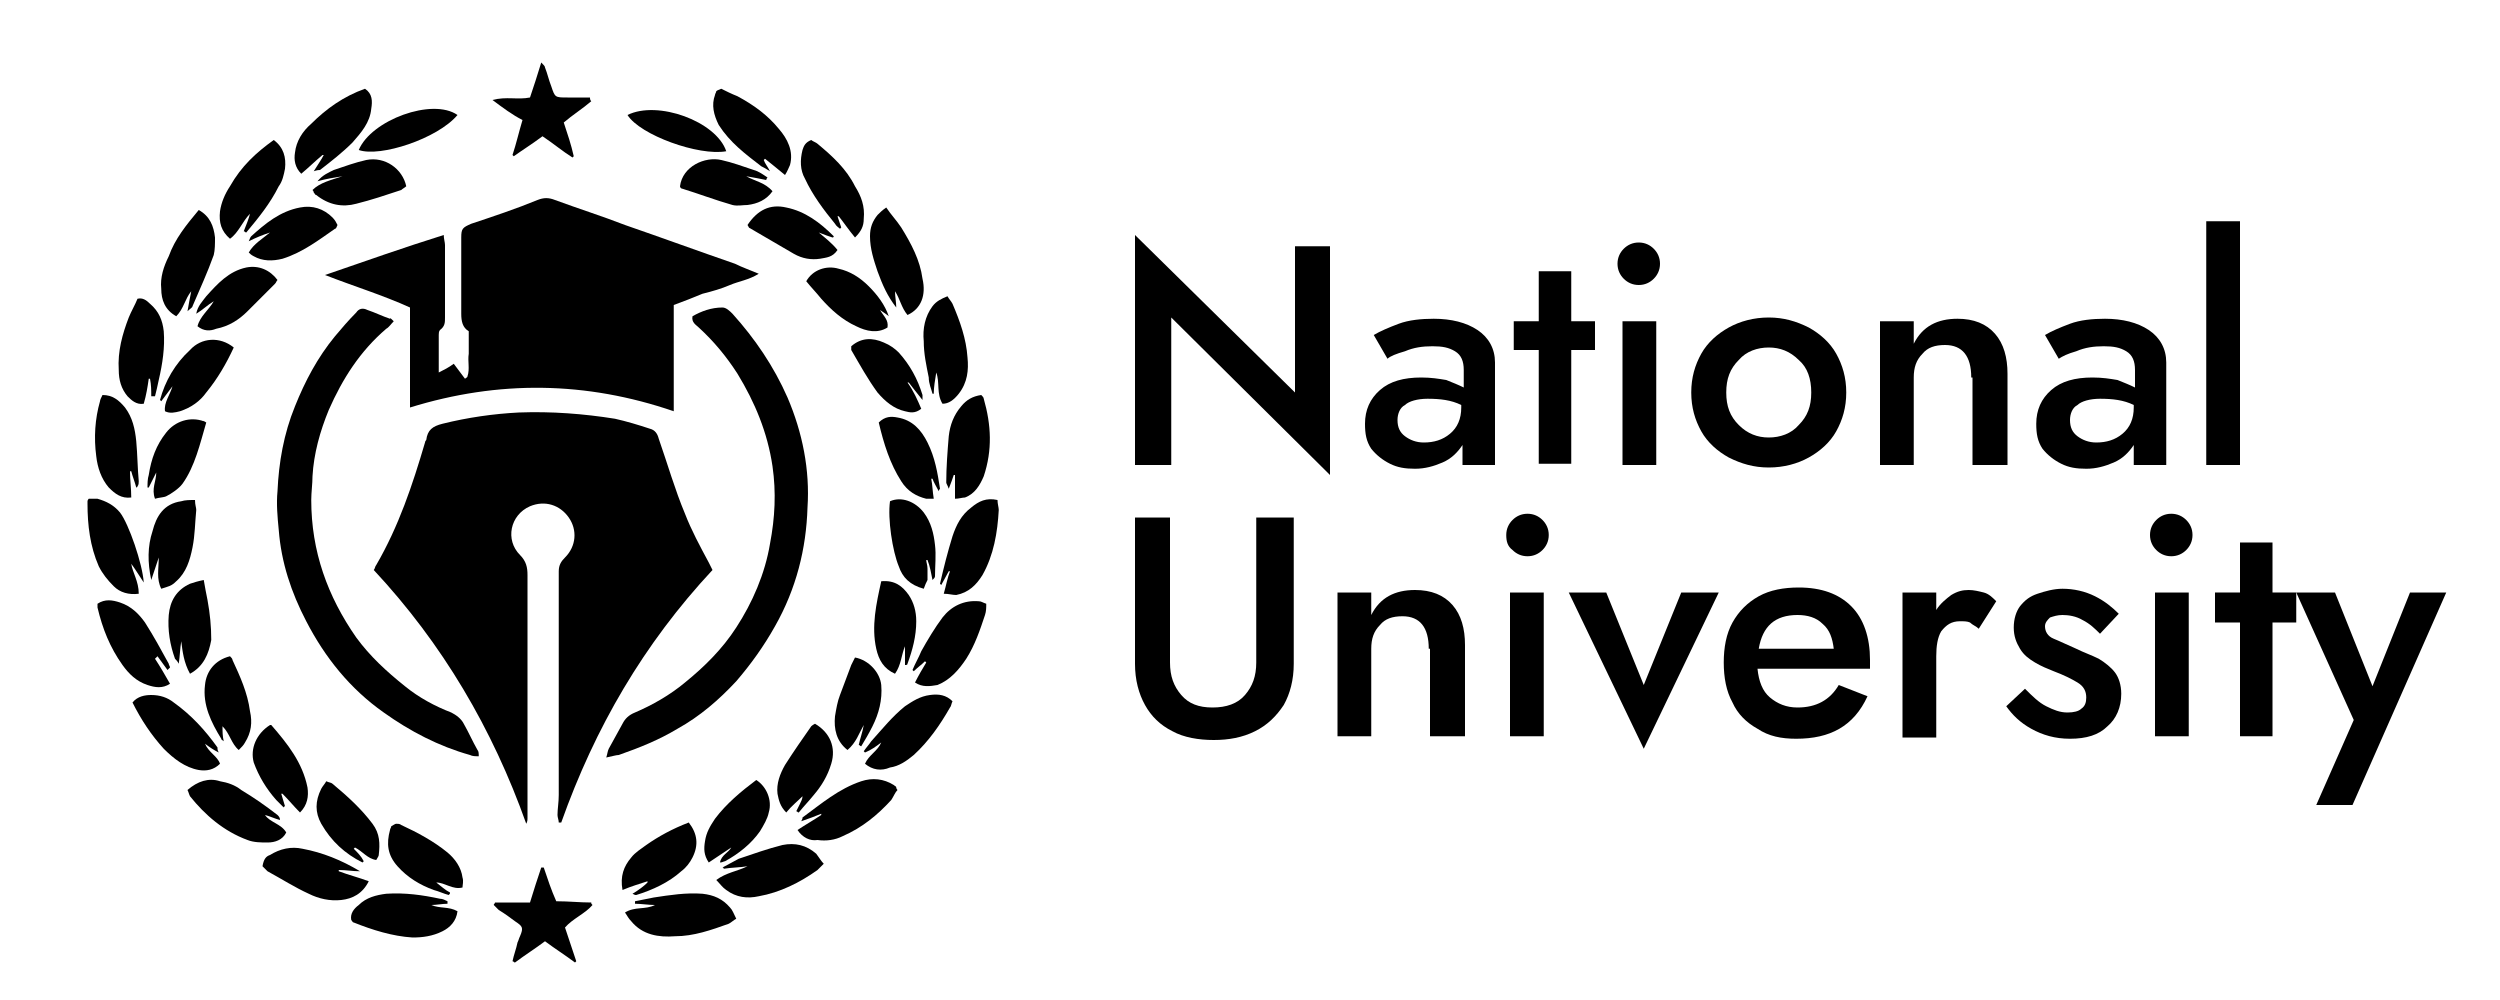 <?xml version="1.0" encoding="utf-8"?>
<!-- Generator: Adobe Illustrator 25.0.0, SVG Export Plug-In . SVG Version: 6.00 Build 0)  -->
<svg version="1.1" id="Layer_1" xmlns="http://www.w3.org/2000/svg" xmlns:xlink="http://www.w3.org/1999/xlink" x="0px" y="0px"
	 viewBox="0 0 200 80" style="enable-background:new 0 0 200 80;" xml:space="preserve">
<g>
	<path d="M29.9,45.6c0.1-0.1,0.1-0.3,0.2-0.4c1.8-3.1,2.9-6.4,3.9-9.8c0-0.1,0.1-0.2,0.1-0.2c0.1-0.8,0.5-1.1,1.3-1.3
		c2-0.5,4.1-0.8,6.1-0.9c2.6-0.1,5.2,0.1,7.7,0.5c0.9,0.2,1.9,0.5,2.8,0.8c0.4,0.1,0.6,0.4,0.7,0.8c0.7,2,1.3,4.1,2.1,6
		c0.5,1.3,1.2,2.6,1.9,3.9c0.1,0.2,0.2,0.4,0.3,0.6c-5.5,5.9-9.4,12.6-12.1,20.2c-0.1,0-0.1,0-0.2,0c0-0.2-0.1-0.4-0.1-0.6
		c0-0.5,0.1-1,0.1-1.6c0-5.2,0-10.3,0-15.5c0-0.8,0-1.6,0-2.4c0-0.5,0.2-0.8,0.5-1.1c0.9-0.9,1-2.2,0.3-3.2c-0.7-1-1.9-1.4-3.1-0.9
		c-1.6,0.7-2,2.7-0.8,3.9c0.5,0.5,0.6,1,0.6,1.6c0,6.5,0,12.9,0,19.4c0,0.2,0,0.3-0.1,0.5C39.4,58.3,35.4,51.5,29.9,45.6z"/>
	<path d="M60.7,21.9c-0.8,0.5-1.6,0.6-2.3,0.9c-0.7,0.3-1.4,0.5-2.2,0.7c-0.7,0.3-1.5,0.6-2.3,0.9c0,2.8,0,5.6,0,8.5
		c-7-2.4-14-2.5-21.1-0.3c0-2.7,0-5.3,0-8c-2.2-1-4.5-1.7-6.8-2.6c3.2-1.1,6.3-2.2,9.5-3.2c0,0.3,0.1,0.6,0.1,0.8c0,1.9,0,3.9,0,5.8
		c0,0.4,0,0.7-0.4,1c-0.1,0.1-0.1,0.3-0.1,0.4c0,0.9,0,1.9,0,3c0.4-0.2,0.8-0.4,1.2-0.7c0.3,0.4,0.6,0.8,0.9,1.2
		c0.1-0.1,0.2-0.1,0.2-0.2c0.2-0.6,0-1.2,0.1-1.8c0-0.6,0-1.2,0-1.8c-0.5-0.3-0.6-0.8-0.6-1.4c0-2,0-4,0-6.1c0-0.7,0.1-0.8,0.8-1.1
		c1.8-0.6,3.6-1.2,5.3-1.9c0.5-0.2,0.9-0.2,1.4,0c1.9,0.7,3.8,1.3,5.6,2c2.9,1,5.9,2.1,8.8,3.1C59.4,21.4,60,21.6,60.7,21.9z"/>
	<path d="M48.5,60.6c0.1-0.3,0.1-0.5,0.2-0.7c0.4-0.7,0.7-1.3,1.1-2c0.2-0.4,0.5-0.7,1-0.9c1.4-0.6,2.8-1.4,4-2.4
		c1.6-1.3,3-2.7,4.1-4.4c1.3-2,2.3-4.3,2.7-6.7c0.4-2.1,0.5-4.1,0.2-6.2c-0.4-2.7-1.4-5.1-2.8-7.4c-0.9-1.4-1.9-2.6-3.1-3.7
		c-0.2-0.2-0.6-0.4-0.5-0.9c0.7-0.4,1.5-0.7,2.4-0.7c0.3,0,0.6,0.3,0.8,0.5c1.8,2,3.3,4.2,4.4,6.7c1.2,2.8,1.8,5.8,1.6,8.8
		c-0.1,3.3-0.9,6.5-2.6,9.5c-0.9,1.6-1.9,3-3.1,4.4c-1.4,1.5-2.9,2.8-4.7,3.8c-1.5,0.9-3,1.5-4.7,2.1C49.3,60.4,49,60.5,48.5,60.6z"
		/>
	<path d="M31.5,25.7c-0.2,0.2-0.4,0.5-0.6,0.6c-2.1,1.8-3.5,4-4.6,6.5c-0.7,1.7-1.2,3.5-1.3,5.3c0,0.6-0.1,1.3-0.1,1.9
		c0,4.1,1.3,7.7,3.6,11c1.1,1.5,2.4,2.7,3.9,3.9c1.1,0.9,2.4,1.6,3.7,2.1c0.4,0.2,0.8,0.5,1,0.9c0.4,0.7,0.7,1.4,1.1,2.1
		c0.1,0.1,0.1,0.3,0.1,0.5c-0.3,0-0.5,0-0.7-0.1c-2.5-0.7-4.8-1.9-6.9-3.4c-2.7-1.9-4.7-4.4-6.2-7.3c-1.2-2.3-2-4.7-2.2-7.3
		c-0.1-1-0.2-2.1-0.1-3.1c0.1-2.3,0.5-4.6,1.4-6.8c0.8-2,1.8-3.9,3.2-5.6c0.5-0.6,1.1-1.3,1.7-1.9c0.2-0.3,0.5-0.4,0.9-0.2
		c0.6,0.2,1.2,0.5,1.8,0.7C31.2,25.4,31.3,25.5,31.5,25.7z"/>
	<path d="M39.6,72.2c0.9,0,1.8,0,2.8,0c0.3-1,0.6-1.9,0.9-2.8c0.1,0,0.1,0,0.2,0c0.3,0.9,0.6,1.8,1,2.7c1,0,1.9,0.1,2.8,0.1
		c0,0.1,0,0.1,0.1,0.2c-0.6,0.7-1.6,1.1-2.2,1.8c0.3,0.9,0.6,1.8,0.9,2.7c0,0-0.1,0.1-0.1,0.1c-0.8-0.6-1.6-1.1-2.4-1.7
		c-0.8,0.6-1.6,1.1-2.4,1.7c-0.1,0-0.1-0.1-0.2-0.1c0.1-0.5,0.3-1,0.4-1.5c0.1-0.2,0.1-0.3,0.2-0.5c0.3-0.7,0.2-0.8-0.4-1.2
		c-0.4-0.3-0.8-0.6-1.3-0.9c-0.1-0.1-0.2-0.2-0.4-0.4C39.5,72.3,39.6,72.3,39.6,72.2z"/>
	<path d="M75.5,47.5c0.2-0.7,0.3-1.3,0.5-1.8c0,0-0.1,0-0.1,0c-0.2,0.4-0.4,0.7-0.6,1.1c-0.1-0.1-0.1-0.1-0.1-0.1
		c0.3-1.3,0.6-2.5,1-3.8c0.3-0.9,0.7-1.7,1.5-2.3c0.6-0.5,1.2-0.8,2.1-0.6c0,0.3,0.1,0.6,0.1,0.8c-0.1,1.8-0.4,3.6-1.3,5.2
		c-0.5,0.8-1.1,1.4-2.1,1.6C76.2,47.6,75.9,47.5,75.5,47.5z"/>
	<path d="M76.4,39.9c0-0.7,0-1.3,0-1.9c0,0-0.1,0-0.1,0c-0.1,0.3-0.2,0.6-0.4,1.1c-0.1-0.3-0.2-0.4-0.2-0.5c0-1.2,0.1-2.5,0.2-3.7
		c0.1-0.9,0.4-1.7,1-2.4c0.4-0.5,0.9-0.8,1.6-0.9c0.1,0.1,0.2,0.2,0.2,0.3c0.6,2.1,0.7,4.1,0,6.2c-0.3,0.7-0.7,1.4-1.5,1.7
		C77,39.8,76.7,39.9,76.4,39.9z"/>
	<path d="M69.2,61.1c0.3-0.7,1-1,1.3-1.7c-0.4,0.3-0.8,0.6-1.3,0.8c0,0-0.1-0.1-0.1-0.1c0.2-0.3,0.4-0.5,0.6-0.8
		c0.9-1,1.7-2,2.7-2.8c0.6-0.4,1.2-0.8,2-0.9c0.7-0.1,1.3,0,1.8,0.5c-0.1,0.2-0.1,0.4-0.2,0.5c-0.8,1.4-1.7,2.7-2.9,3.8
		c-0.6,0.5-1.2,0.9-1.9,1C70.5,61.7,69.8,61.6,69.2,61.1z"/>
	<path d="M63.8,66.4c0.6-0.4,1.3-0.8,1.9-1.2c0,0,0-0.1,0-0.1c-0.5,0.2-1,0.4-1.6,0.6c0.1-0.2,0.1-0.2,0.1-0.3
		c1.5-1.1,2.9-2.3,4.7-2.9c0.9-0.3,1.8-0.2,2.6,0.3c0.1,0.1,0.2,0.1,0.2,0.2c0,0,0,0.1,0.1,0.2c-0.2,0.2-0.3,0.5-0.5,0.8
		c-1.1,1.2-2.3,2.2-3.9,2.9c-0.6,0.3-1.3,0.4-2,0.3C64.8,67.3,64.2,67,63.8,66.4z"/>
	<path d="M65.9,69.1c-0.2,0.2-0.4,0.4-0.5,0.5c-1.4,1-3,1.8-4.7,2.1c-0.9,0.2-1.8,0.1-2.6-0.5c-0.3-0.2-0.5-0.5-0.8-0.8
		c0.8-0.6,1.7-0.7,2.5-1.1c-0.6,0.1-1.3,0.1-1.9,0.2c0,0,0-0.1-0.1-0.1c0.4-0.2,0.9-0.5,1.3-0.7c1.2-0.4,2.3-0.8,3.5-1.1
		c1-0.2,1.9,0,2.7,0.7C65.6,68.7,65.7,68.9,65.9,69.1z"/>
	<path d="M50,73c0.8-0.5,1.6-0.2,2.4-0.6c-0.5,0-1.1-0.1-1.6-0.1c0-0.1,0-0.1,0-0.2c0.5-0.1,1-0.2,1.5-0.3c1.3-0.2,2.6-0.4,3.9-0.3
		c0.9,0.1,1.6,0.4,2.2,1.1c0.2,0.2,0.3,0.5,0.5,0.9c-0.2,0.1-0.4,0.3-0.6,0.4c-1.4,0.5-2.8,1-4.3,1c-1.3,0.1-2.6-0.1-3.5-1.2
		C50.3,73.5,50.2,73.3,50,73z"/>
	<path d="M72.6,25.2c-0.5-0.6-0.6-1.3-1-1.9c0,0.4,0.1,0.9,0.1,1.3c-0.7-0.9-1.1-1.8-1.5-2.9c-0.3-0.9-0.6-1.8-0.6-2.8
		c0-0.7,0.2-1.2,0.6-1.7c0.2-0.2,0.4-0.4,0.7-0.6c0.4,0.6,0.8,1,1.2,1.6c0.8,1.3,1.5,2.6,1.7,4.1C74.1,23.6,73.7,24.7,72.6,25.2z"/>
	<path d="M12.1,31.7c0-0.5,0-0.9-0.1-1.4c0,0-0.1,0-0.1,0c-0.1,0.7-0.2,1.3-0.4,2c-0.6,0.1-1-0.3-1.3-0.6c-0.5-0.6-0.7-1.3-0.7-2.1
		c-0.1-1.5,0.3-2.9,0.8-4.2c0.2-0.5,0.5-1,0.7-1.5c0.4-0.1,0.7,0.1,1,0.4c0.7,0.6,1,1.3,1.1,2.2c0.1,1.3-0.1,2.6-0.4,3.9
		c-0.1,0.5-0.2,0.9-0.3,1.3C12.2,31.7,12.1,31.7,12.1,31.7z"/>
	<path d="M73.2,54.6c0.3-0.6,0.6-1.1,0.9-1.6c0,0-0.1-0.1-0.1-0.1c-0.3,0.3-0.6,0.5-0.9,0.8c0,0-0.1-0.1-0.1-0.1
		c0.2-0.5,0.5-1,0.7-1.5c0.5-0.9,1.1-1.9,1.7-2.7c0.7-0.9,1.7-1.4,2.9-1.3c0.2,0,0.3,0.1,0.6,0.2c0,0.3,0,0.6-0.1,0.9
		c-0.4,1.2-0.8,2.4-1.5,3.5c-0.6,0.9-1.3,1.7-2.3,2.1C74.4,54.9,73.8,55,73.2,54.6z"/>
	<path d="M14.1,25.3c-0.9-0.5-1.2-1.3-1.2-2.2c-0.1-0.9,0.2-1.8,0.6-2.6c0.5-1.4,1.4-2.5,2.4-3.7c0.9,0.5,1.2,1.3,1.3,2.2
		c0,0.5,0,1-0.1,1.4c-0.5,1.4-1.1,2.7-1.7,4.1c0,0.1-0.2,0.2-0.4,0.4c0.1-0.6,0.2-1.1,0.3-1.6C14.8,23.9,14.7,24.7,14.1,25.3z"/>
	<path d="M47.3,8.1c-0.7,0.6-1.5,1.1-2.2,1.7c0.3,0.9,0.6,1.8,0.8,2.7c0,0-0.1,0.1-0.1,0.1c-0.8-0.5-1.5-1.1-2.4-1.7
		c-0.8,0.6-1.6,1.1-2.3,1.6c0,0-0.1-0.1-0.1-0.1c0.3-0.9,0.5-1.8,0.8-2.8C41,9.2,40.2,8.6,39.4,8c1.1-0.3,2,0,3-0.2
		C42.7,6.9,43,6,43.3,5c0.2,0.2,0.3,0.3,0.3,0.4c0.2,0.5,0.3,1,0.5,1.5c0.3,0.9,0.3,0.9,1.3,0.9c0.6,0,1.2,0,1.8,0
		C47.2,7.9,47.2,8,47.3,8.1z"/>
	<path d="M10.9,39c-0.1-0.4-0.3-0.9-0.4-1.3c0,0-0.1,0-0.1,0c0,0.7,0.1,1.4,0.1,2.1c-0.8,0.1-1.3-0.3-1.8-0.8
		c-0.6-0.7-0.9-1.6-1-2.5c-0.2-1.5-0.1-3,0.3-4.4c0-0.1,0.1-0.3,0.2-0.5C9,31.6,9.5,32,10,32.6c0.6,0.8,0.8,1.7,0.9,2.7
		c0.1,1.1,0.1,2.1,0.2,3.2c0,0.1,0,0.3-0.1,0.4C11,39,10.9,39,10.9,39z"/>
	<path d="M21.9,11.2c0.8,0.6,1,1.4,0.9,2.3c-0.1,0.5-0.2,1-0.5,1.4c-0.7,1.4-1.6,2.5-2.6,3.7c-0.1,0-0.1-0.1-0.2-0.1
		c0.2-0.5,0.4-1,0.5-1.4c-0.6,0.6-0.9,1.5-1.6,2c-0.7-0.6-0.9-1.3-0.8-2.2c0.1-0.7,0.4-1.4,0.8-2C19.3,13.3,20.5,12.2,21.9,11.2z"/>
	<path d="M17.5,60.2c-0.4-0.2-0.7-0.4-1.1-0.7c0.3,0.7,1,1,1.2,1.6c-0.5,0.5-1.1,0.6-1.7,0.5c-1.1-0.2-2-0.9-2.8-1.7
		c-1-1.1-1.8-2.3-2.5-3.7c0.4-0.5,1-0.6,1.5-0.6c0.7,0,1.3,0.2,1.8,0.6c1.4,1,2.5,2.2,3.5,3.6C17.4,60,17.4,60,17.5,60.2z"/>
	<path d="M34.5,72.4c0.7,0.3,1.4,0.1,2.1,0.5c-0.1,0.8-0.6,1.3-1.2,1.6C34.6,74.9,33.8,75,33,75c-1.6-0.1-3.2-0.6-4.7-1.2
		c-0.1,0-0.1-0.1-0.2-0.2c-0.1-0.5,0.2-0.9,0.6-1.2c0.6-0.6,1.4-0.8,2.2-0.9c1.5-0.1,2.9,0.1,4.3,0.4c0.2,0,0.4,0.1,0.6,0.2
		c0,0.1,0,0.1,0,0.2C35.4,72.3,34.9,72.4,34.5,72.4z"/>
	<path d="M75.4,32.3c-0.5-0.8-0.2-1.7-0.5-2.5c-0.1,0.6-0.2,1.2-0.2,1.7c0,0-0.1,0-0.1,0c-0.1-0.4-0.3-0.8-0.3-1.3
		c-0.2-1-0.4-1.9-0.4-2.9c-0.1-1,0.1-2,0.7-2.8c0.3-0.4,0.7-0.6,1.2-0.8c0.1,0.2,0.3,0.4,0.4,0.6c0.6,1.4,1.1,2.8,1.2,4.3
		c0.1,1,0,2-0.7,2.9C76.3,32,75.9,32.3,75.4,32.3z"/>
	<path d="M57.7,7.1c0.4,0.2,0.8,0.4,1.3,0.6c1.3,0.7,2.4,1.5,3.3,2.6c0.7,0.8,1.2,1.8,0.9,2.9c-0.1,0.2-0.2,0.5-0.4,0.8
		c-0.6-0.5-1.1-0.9-1.6-1.3c0,0-0.1,0.1-0.1,0.1c0.1,0.3,0.3,0.5,0.5,0.9c-0.3-0.2-0.5-0.3-0.7-0.4c-1.3-1-2.5-1.9-3.4-3.3
		c-0.4-0.8-0.6-1.6-0.3-2.4c0-0.1,0.1-0.2,0.1-0.3C57.4,7.2,57.5,7.2,57.7,7.1z"/>
	<path d="M25.1,13.7c0.3-0.5,0.6-0.9,0.8-1.3c0,0-0.1,0-0.1,0c-0.6,0.5-1.1,1-1.7,1.5c-0.5-0.5-0.6-1.1-0.5-1.7
		c0.1-0.9,0.6-1.7,1.3-2.3c1.2-1.2,2.6-2.2,4.3-2.8c0.6,0.4,0.6,1,0.5,1.6c-0.1,1.1-0.8,1.9-1.5,2.7c-0.8,0.8-1.7,1.5-2.6,2.2
		C25.5,13.6,25.4,13.6,25.1,13.7z"/>
	<path d="M21,69.3c0.1-0.6,0.3-0.8,0.6-0.9c0.8-0.5,1.7-0.7,2.6-0.5c1.6,0.3,3.1,0.9,4.6,1.8c-0.6,0-1.1-0.1-1.7-0.1c0,0,0,0,0,0.1
		c0.8,0.3,1.6,0.5,2.4,0.8c-0.5,1-1.3,1.4-2.2,1.5c-0.9,0.1-1.8-0.1-2.6-0.5c-1.1-0.5-2.2-1.2-3.3-1.8C21.2,69.5,21.1,69.4,21,69.3z
		"/>
	<path d="M15,63.2c0.8-0.7,1.7-1,2.6-0.7c0.6,0.1,1.2,0.3,1.7,0.7c1,0.6,2,1.3,2.9,2c0.1,0.1,0.2,0.2,0.2,0.4
		c-0.4-0.1-0.8-0.3-1.2-0.4c0.4,0.6,1.3,0.7,1.7,1.4c-0.3,0.6-0.9,0.8-1.5,0.8c-0.5,0-1.1,0-1.6-0.2c-1.9-0.7-3.4-2-4.6-3.5
		C15.1,63.5,15.1,63.4,15,63.2z"/>
	<path d="M13.4,53.6c-0.3-0.4-0.5-0.7-0.8-1.1c-0.1,0.1-0.1,0.1-0.2,0.2c0.4,0.6,0.8,1.3,1.2,2c-0.6,0.4-1.2,0.3-1.8,0.1
		c-0.9-0.3-1.5-0.9-2-1.6c-1-1.4-1.6-2.9-2-4.6c0-0.1,0-0.2,0-0.3C8.4,47.9,9,48,9.6,48.2c0.9,0.3,1.5,0.9,2,1.6
		c0.7,1.1,1.3,2.2,1.9,3.3c0,0.1,0.1,0.2,0.1,0.3C13.5,53.5,13.5,53.5,13.4,53.6z"/>
	<path d="M68.4,19c-0.5-0.6-0.9-1.2-1.3-1.7c0,0-0.1,0-0.1,0c0.1,0.3,0.2,0.6,0.3,0.9c0,0-0.1,0.1-0.1,0.1c-0.1-0.1-0.3-0.2-0.4-0.4
		c-0.9-1.1-1.8-2.3-2.4-3.6C64,13.6,64,12.8,64.2,12c0.1-0.3,0.2-0.6,0.7-0.8c0.1,0.1,0.4,0.2,0.5,0.3c1.2,1,2.3,2,3,3.4
		c0.5,0.8,0.8,1.6,0.7,2.6C69.1,18.1,68.9,18.5,68.4,19z"/>
	<path d="M11.1,47.5c-0.8,0.1-1.5-0.1-2-0.6c-0.5-0.5-0.9-1-1.2-1.6C7.2,43.7,7,42,7,40.3c0-0.1,0-0.2,0-0.2c0,0,0-0.1,0.1-0.2
		c0.2,0,0.5,0,0.7,0c0.7,0.2,1.3,0.5,1.8,1.1c0.7,0.9,1.8,4.1,1.9,5.6c-0.4-0.6-0.7-1.1-1-1.5C10.6,45.8,11.1,46.5,11.1,47.5z"/>
	<path d="M58.5,67.8c-0.6,0.4-1.2,0.8-1.8,1.2c-0.4-0.6-0.4-1.1-0.3-1.7c0.1-0.7,0.4-1.2,0.8-1.8c0.9-1.2,2.1-2.2,3.3-3.1
		c0.8,0.5,1.3,1.6,1,2.6c-0.1,0.5-0.4,1-0.7,1.5c-0.7,1-1.7,1.8-2.8,2.4c-0.1,0-0.2,0.1-0.4,0.1C57.7,68.4,58.3,68.2,58.5,67.8z"/>
	<path d="M65.2,57.9c1.2,0.7,1.7,1.9,1.3,3.2c-0.3,1-0.8,1.8-1.4,2.5c-0.4,0.5-0.8,0.9-1.2,1.4c-0.1,0-0.1-0.1-0.2-0.1
		c0.1-0.2,0.2-0.4,0.3-0.6c0.1-0.2,0.2-0.4,0.2-0.6c-0.4,0.4-0.9,0.8-1.3,1.3c-0.5-0.5-0.6-1-0.7-1.5c-0.1-0.8,0.2-1.6,0.6-2.3
		c0.7-1.1,1.4-2.1,2.1-3.1C64.9,58.1,65,58,65.2,57.9z"/>
	<path d="M68.7,59.6c0.1-0.5,0.3-1,0.4-1.6c-0.4,0.7-0.6,1.4-1.3,2c-0.9-0.7-1.1-1.7-1-2.7c0.1-0.6,0.2-1.2,0.4-1.7
		c0.3-0.8,0.6-1.6,0.9-2.4c0.1-0.2,0.2-0.4,0.3-0.6c1.1,0.2,2,1.2,2.1,2.2c0.1,1.2-0.2,2.3-0.7,3.3c-0.3,0.6-0.6,1.1-0.9,1.6
		C68.8,59.7,68.8,59.6,68.7,59.6z"/>
	<path d="M70.4,24.8c0.3,0.5,0.7,0.8,0.6,1.4c-0.8,0.5-1.7,0.3-2.5-0.1c-1.1-0.5-2-1.3-2.8-2.2c-0.4-0.5-0.8-0.9-1.2-1.4
		c0.5-0.9,1.6-1.3,2.6-1c0.9,0.2,1.7,0.7,2.4,1.4c0.7,0.7,1.3,1.5,1.6,2.4C71,25.2,70.7,25,70.4,24.8z"/>
	<path d="M55.1,65.8c0.7,0.9,0.8,1.8,0.3,2.8c-0.2,0.4-0.5,0.8-0.9,1.1c-1,0.9-2.3,1.5-3.6,1.9c-0.1,0-0.1,0-0.3-0.1
		c0.5-0.3,0.9-0.6,1.2-0.9c0,0,0-0.1,0-0.1c-0.6,0.2-1.3,0.4-2,0.7c-0.2-1.1,0.1-1.9,0.7-2.6c0.3-0.4,0.8-0.7,1.2-1
		C52.7,66.9,53.8,66.3,55.1,65.8z"/>
	<path d="M70.3,33.8c0.5-0.5,1-0.5,1.5-0.4c1.2,0.2,1.9,1,2.4,2c0.6,1.2,0.8,2.4,1,3.7c0,0-0.1,0.1-0.1,0.2c-0.2-0.4-0.4-0.7-0.5-1
		c0,0-0.1,0-0.1,0c0.1,0.5,0.1,1,0.2,1.6c-0.3,0-0.5,0-0.6,0c-0.8-0.2-1.5-0.6-2-1.4C71.2,37.1,70.7,35.5,70.3,33.8z"/>
	<path d="M31.7,65.9c0.1,0,0.3,0,0.4,0.1c1.3,0.6,2.6,1.3,3.7,2.2c0.6,0.5,1.1,1.2,1.2,2c0.1,0.3,0,0.6,0,0.8
		c-0.8,0.2-1.4-0.4-2.1-0.4c0.4,0.3,0.7,0.6,1.1,0.8c0,0.1,0,0.1-0.1,0.2c-0.4-0.1-0.8-0.3-1.2-0.4c-1.1-0.4-2.1-1-2.9-1.9
		c-0.8-0.9-0.9-1.8-0.6-2.9c0-0.1,0.1-0.2,0.1-0.3C31.5,66,31.6,65.9,31.7,65.9z"/>
	<path d="M70.5,46.5c1.1-0.1,1.7,0.4,2.2,1.1c0.4,0.6,0.6,1.3,0.6,2.1c0,1.2-0.3,2.3-0.7,3.4c0,0.1-0.1,0.1-0.2,0.1c0-0.5,0-1,0-1.5
		c-0.3,0.7-0.3,1.5-0.8,2.2c-0.9-0.4-1.3-1.1-1.5-2C69.7,50.1,70.1,48.3,70.5,46.5z"/>
	<path d="M73.9,47.1c-1.1-0.3-1.7-0.9-2-1.8c-0.5-1.2-0.9-3.8-0.7-5.2c0.9-0.4,2,0,2.7,0.9c0.6,0.8,0.8,1.7,0.9,2.6
		c0.1,0.8,0,1.7,0,2.5c0,0.1-0.1,0.2-0.2,0.3c-0.1-0.5-0.2-1.1-0.4-1.6c0,0-0.1,0-0.1,0c0,0.2,0.1,0.4,0.1,0.7c0,0.3,0,0.6,0,0.9
		C74.1,46.6,74,46.8,73.9,47.1z"/>
	<path d="M18.7,27.8c-0.6,1.3-1.3,2.5-2.2,3.6c-0.5,0.7-1.2,1.2-2.1,1.5c-0.4,0.1-0.8,0.2-1.2,0c-0.1-0.7,0.4-1.3,0.6-2
		c-0.3,0.4-0.6,0.8-0.9,1.2c0,0-0.1-0.1-0.1-0.1c0.4-1.5,1.2-2.9,2.4-4C16.1,27,17.6,26.9,18.7,27.8z"/>
	<path d="M15.8,26.1c0.2-0.8,0.9-1.3,1.3-2c-0.5,0.3-0.9,0.7-1.4,1c0.1-0.6,0.5-1,0.8-1.4c0.9-1,1.8-2,3.2-2.3c1-0.2,1.9,0.2,2.5,1
		c-0.1,0.1-0.1,0.2-0.2,0.3c-0.7,0.7-1.5,1.5-2.2,2.2c-0.7,0.7-1.5,1.2-2.5,1.4C16.8,26.5,16.3,26.5,15.8,26.1z"/>
	<path d="M59.8,18c0.8-1.2,1.8-1.7,3.1-1.4c1.5,0.3,2.7,1.2,3.8,2.3c0,0,0,0.1-0.1,0.1c-0.3-0.1-0.6-0.2-1.1-0.4
		c0.6,0.5,1.1,0.9,1.5,1.4c-0.4,0.6-0.9,0.6-1.4,0.7c-0.7,0.1-1.4,0-2.1-0.4c-1.2-0.7-2.4-1.4-3.6-2.1C60,18.3,59.9,18.2,59.8,18z"
		/>
	<path d="M19.9,19.3c0.1-0.2,0.1-0.3,0.2-0.4c1.1-1,2.3-2,3.9-2.3c1-0.2,1.9,0.1,2.6,0.8c0.2,0.2,0.3,0.4,0.4,0.6
		c-0.1,0.2-0.1,0.3-0.2,0.3c-1.3,0.9-2.6,1.9-4.2,2.4c-0.8,0.2-1.6,0.2-2.3-0.2c-0.2-0.1-0.3-0.2-0.4-0.3c0.4-0.7,1.1-1.1,1.7-1.6
		C21,18.8,20.5,19,19.9,19.3z"/>
	<path d="M16.5,33.8c-0.5,1.7-0.9,3.5-1.9,4.9c-0.3,0.4-0.9,0.8-1.3,1c-0.2,0.1-0.6,0.1-0.9,0.2c-0.3-0.8,0.1-1.4,0.1-2.1
		c-0.2,0.4-0.4,0.8-0.6,1.2c0,0-0.1,0-0.1,0c0-0.3,0-0.7,0.1-1c0.2-1.3,0.6-2.4,1.4-3.4c0.7-0.9,1.9-1.3,3-0.9
		C16.2,33.6,16.3,33.7,16.5,33.8z"/>
	<path d="M73.7,32.7c-0.5,0.4-0.9,0.3-1.3,0.2c-0.9-0.2-1.6-0.8-2.2-1.5c-0.8-1.1-1.4-2.2-2.1-3.4c0-0.1,0-0.2,0-0.3
		c0.8-0.7,1.7-0.7,2.6-0.3c0.5,0.2,0.9,0.5,1.2,0.8c0.9,1,1.5,2.1,1.9,3.4c0,0.1,0,0.1,0,0.4c-0.4-0.5-0.8-1-1.1-1.4c0,0,0,0-0.1,0
		C73.1,31.3,73.4,32,73.7,32.7z"/>
	<path d="M21.6,58c0.1,0,0.1,0,0.1,0c1.3,1.5,2.5,3,2.9,5c0.1,0.7,0,1.4-0.6,2c-0.5-0.5-0.9-1-1.4-1.5c0,0-0.1,0-0.1,0
		c0.1,0.3,0.2,0.7,0.3,1c0,0-0.1,0-0.1,0.1c-0.2-0.2-0.4-0.4-0.6-0.6c-0.8-0.9-1.4-1.9-1.8-3C20,59.9,20.5,58.7,21.6,58z"/>
	<path d="M61.3,14.4c-0.5-0.1-1-0.2-1.6-0.3c0.7,0.4,1.5,0.5,2.1,1.2c-0.5,0.7-1.2,1-2,1.1c-0.4,0-0.8,0.1-1.2,0
		c-1.4-0.4-2.7-0.9-4-1.3c-0.1,0-0.2-0.1-0.2-0.2c0.2-1.6,2-2.4,3.3-2.1c0.9,0.2,1.7,0.5,2.6,0.8c0.4,0.1,0.8,0.4,1.1,0.6
		C61.3,14.3,61.3,14.4,61.3,14.4z"/>
	<path d="M15.6,40c0,0.4,0.1,0.6,0.1,0.8c-0.1,1-0.1,2-0.3,3c-0.2,1-0.5,2-1.3,2.7c-0.4,0.4-0.6,0.4-1.2,0.6
		c-0.4-0.8-0.2-1.6-0.2-2.5c-0.2,0.6-0.4,1.2-0.6,1.8c-0.3-1.4-0.3-2.7,0.1-3.9c0.3-1.2,0.9-2.2,2.3-2.4C14.8,40,15.2,40,15.6,40z"
		/>
	<path d="M26.1,62.5c0.2,0.1,0.4,0.1,0.5,0.2c1.2,1,2.3,2,3.2,3.2c0.6,0.8,0.6,1.6,0.5,2.5c0,0.1-0.1,0.2-0.2,0.4
		c-0.7-0.1-1.1-0.7-1.7-1c0,0-0.1,0.1-0.1,0.1c0.3,0.3,0.6,0.6,0.8,1C29.1,68.9,29,69,29,69c-1.4-0.7-2.5-1.7-3.3-3.1
		c-0.5-0.9-0.5-1.8,0-2.8C25.8,62.9,26,62.7,26.1,62.5z"/>
	<path d="M27.4,14.1c-0.6,0.1-1.3,0.2-2,0.4c0.4-0.5,0.9-0.7,1.3-0.9c0.9-0.3,1.7-0.6,2.6-0.8c1.5-0.3,2.9,0.7,3.2,2.1
		c-0.1,0.1-0.3,0.2-0.4,0.3c-1.2,0.4-2.4,0.8-3.6,1.1c-1.1,0.3-2.2,0.1-3.2-0.7c-0.1,0-0.1-0.1-0.2-0.2c0,0,0-0.1-0.1-0.2
		c0.6-0.6,1.5-0.8,2.4-1.1C27.4,14.2,27.4,14.1,27.4,14.1z"/>
	<path d="M15.2,53.9c-0.5-0.9-0.6-1.8-0.7-2.6c-0.1,0.6-0.1,1.1-0.2,1.8c-0.1-0.2-0.2-0.3-0.3-0.4c-0.4-1.1-0.6-2.3-0.5-3.5
		c0.1-1.1,0.6-2,1.7-2.5c0.3-0.1,0.6-0.2,1.1-0.3c0.1,0.6,0.2,1.1,0.3,1.6c0.2,1.1,0.3,2.1,0.3,3.2C16.7,52.3,16.3,53.3,15.2,53.9z"
		/>
	<path d="M17.9,59.3c-0.1-0.1-0.2-0.1-0.2-0.2c-0.8-1.3-1.5-2.7-1.3-4.3c0.1-1.1,0.8-2,2-2.3c0.1,0.1,0.2,0.2,0.2,0.3
		c0.6,1.3,1.2,2.6,1.4,4.1c0.2,0.9,0.1,1.7-0.4,2.5c-0.1,0.2-0.3,0.4-0.5,0.6c-0.6-0.5-0.7-1.3-1.3-1.9
		C17.8,58.5,17.8,58.9,17.9,59.3z"/>
	<path d="M28.7,12c1-2.4,5.9-4.2,7.9-2.8C35,11.1,30.4,12.6,28.7,12z"/>
	<path d="M50.2,9.2c2.4-1.2,7.1,0.5,7.9,2.9C55.9,12.5,51.2,10.8,50.2,9.2z"/>
</g>
<g>
	<g>
		<path d="M103.5,19.7h2.9V38L93.7,25.4v11.8h-2.9V18.8l12.8,12.6V19.7z"/>
		<path d="M111,28.7l-1.1-1.9c0.5-0.3,1.2-0.6,2-0.9c0.8-0.3,1.8-0.4,2.8-0.4c1.4,0,2.6,0.3,3.5,0.9s1.4,1.5,1.4,2.6v8.2h-2.6v-1.6
			c-0.4,0.6-0.9,1.1-1.6,1.4c-0.7,0.3-1.4,0.5-2.2,0.5s-1.4-0.1-2-0.4c-0.6-0.3-1.1-0.7-1.5-1.2c-0.4-0.6-0.5-1.2-0.5-2
			c0-1.1,0.4-2,1.2-2.7c0.8-0.7,1.9-1,3.3-1c0.8,0,1.4,0.1,2,0.2c0.5,0.2,1,0.4,1.4,0.6v-1.4c0-0.7-0.2-1.2-0.7-1.5
			c-0.5-0.3-1-0.4-1.8-0.4c-0.8,0-1.5,0.1-2.2,0.4C111.7,28.3,111.2,28.5,111,28.7z M111.8,33.6c0,0.6,0.2,1,0.6,1.3
			c0.4,0.3,0.9,0.5,1.5,0.5c0.8,0,1.5-0.2,2.1-0.7c0.6-0.5,0.9-1.2,0.9-2.1v-0.2c-0.8-0.4-1.7-0.5-2.7-0.5c-0.8,0-1.5,0.2-1.8,0.5
			C112,32.6,111.8,33.1,111.8,33.6z"/>
		<path d="M121.1,25.7h2v-4h2.6v4h1.9V28h-1.9v9.1h-2.6V28h-2V25.7z"/>
		<path d="M129.4,21.1c0-0.5,0.2-0.9,0.5-1.2c0.3-0.3,0.7-0.5,1.2-0.5c0.5,0,0.9,0.2,1.2,0.5c0.3,0.3,0.5,0.7,0.5,1.2
			c0,0.5-0.2,0.9-0.5,1.2c-0.3,0.3-0.7,0.5-1.2,0.5c-0.5,0-0.9-0.2-1.2-0.5C129.6,22,129.4,21.6,129.4,21.1z M129.8,25.7h2.7v11.5
			h-2.7V25.7z"/>
		<path d="M135.3,31.4c0-1.2,0.3-2.2,0.8-3.1c0.5-0.9,1.3-1.6,2.2-2.1s2-0.8,3.2-0.8c1.2,0,2.2,0.3,3.2,0.8c0.9,0.5,1.7,1.2,2.2,2.1
			c0.5,0.9,0.8,1.9,0.8,3.1c0,1.2-0.3,2.2-0.8,3.1c-0.5,0.9-1.3,1.6-2.2,2.1c-0.9,0.5-2,0.8-3.2,0.8c-1.2,0-2.2-0.3-3.2-0.8
			c-0.9-0.5-1.7-1.2-2.2-2.1C135.6,33.6,135.3,32.6,135.3,31.4z M138.1,31.4c0,1.1,0.3,1.9,1,2.6c0.7,0.7,1.5,1,2.4,1s1.8-0.3,2.4-1
			c0.7-0.7,1-1.5,1-2.6c0-1.1-0.3-2-1-2.6c-0.7-0.7-1.5-1-2.4-1s-1.8,0.3-2.4,1C138.4,29.5,138.1,30.3,138.1,31.4z"/>
		<path d="M157.7,30.2c0-1.7-0.7-2.6-2.1-2.6c-0.8,0-1.4,0.2-1.8,0.7c-0.5,0.5-0.7,1.1-0.7,1.9v7h-2.7V25.7h2.7v1.8
			c0.7-1.4,1.9-2,3.5-2c1.3,0,2.3,0.4,3,1.2c0.7,0.8,1,1.9,1,3.2v7.3h-2.8V30.2z"/>
		<path d="M164.7,28.7l-1.1-1.9c0.5-0.3,1.2-0.6,2-0.9c0.8-0.3,1.8-0.4,2.8-0.4c1.4,0,2.6,0.3,3.5,0.9s1.4,1.5,1.4,2.6v8.2h-2.6
			v-1.6c-0.4,0.6-0.9,1.1-1.6,1.4c-0.7,0.3-1.4,0.5-2.2,0.5s-1.4-0.1-2-0.4c-0.6-0.3-1.1-0.7-1.5-1.2c-0.4-0.6-0.5-1.2-0.5-2
			c0-1.1,0.4-2,1.2-2.7c0.8-0.7,1.9-1,3.3-1c0.8,0,1.4,0.1,2,0.2c0.5,0.2,1,0.4,1.4,0.6v-1.4c0-0.7-0.2-1.2-0.7-1.5
			c-0.5-0.3-1-0.4-1.8-0.4c-0.8,0-1.5,0.1-2.2,0.4C165.4,28.3,165,28.5,164.7,28.7z M165.6,33.6c0,0.6,0.2,1,0.6,1.3
			c0.4,0.3,0.9,0.5,1.5,0.5c0.8,0,1.5-0.2,2.1-0.7c0.6-0.5,0.9-1.2,0.9-2.1v-0.2c-0.8-0.4-1.7-0.5-2.7-0.5c-0.8,0-1.5,0.2-1.8,0.5
			C165.8,32.6,165.6,33.1,165.6,33.6z"/>
		<path d="M176.5,17.7h2.7v19.5h-2.7V17.7z"/>
	</g>
	<g>
		<path d="M90.6,41.4h3V53c0,1.1,0.3,1.9,0.9,2.6c0.6,0.7,1.4,1,2.5,1c1.1,0,2-0.3,2.6-1c0.6-0.7,0.9-1.5,0.9-2.6V41.4h3v11.7
			c0,1.3-0.3,2.4-0.8,3.3c-0.6,0.9-1.3,1.6-2.3,2.1c-1,0.5-2.1,0.7-3.3,0.7s-2.4-0.2-3.3-0.7c-1-0.5-1.7-1.2-2.2-2.1
			c-0.5-0.9-0.8-2-0.8-3.3V41.4z"/>
		<path d="M114.3,51.9c0-1.7-0.7-2.6-2.1-2.6c-0.8,0-1.4,0.2-1.8,0.7c-0.5,0.5-0.7,1.1-0.7,1.9v7h-2.7V47.4h2.7v1.8
			c0.7-1.4,1.9-2,3.5-2c1.3,0,2.3,0.4,3,1.2c0.7,0.8,1,1.9,1,3.2v7.3h-2.8V51.9z"/>
		<path d="M120.5,42.8c0-0.5,0.2-0.9,0.5-1.2c0.3-0.3,0.7-0.5,1.2-0.5c0.5,0,0.9,0.2,1.2,0.5c0.3,0.3,0.5,0.7,0.5,1.2
			c0,0.5-0.2,0.9-0.5,1.2s-0.7,0.5-1.2,0.5c-0.5,0-0.9-0.2-1.2-0.5C120.6,43.7,120.5,43.3,120.5,42.8z M120.8,47.4h2.7v11.5h-2.7
			V47.4z"/>
		<path d="M125.5,47.4h3l3,7.4l3-7.4h3l-6,12.5L125.5,47.4z"/>
		<path d="M143.7,59.1c-1.2,0-2.2-0.2-3.1-0.8c-0.9-0.5-1.6-1.2-2-2.1c-0.5-0.9-0.7-2-0.7-3.2c0-1.2,0.2-2.3,0.7-3.2
			c0.5-0.9,1.2-1.6,2.1-2.1c0.9-0.5,2-0.7,3.2-0.7c1.8,0,3.2,0.5,4.2,1.5c1,1,1.5,2.5,1.5,4.3c0,0.2,0,0.3,0,0.4c0,0.1,0,0.2,0,0.3
			h-9c0.1,1,0.4,1.8,1,2.3s1.3,0.8,2.2,0.8c1.5,0,2.6-0.6,3.3-1.8l2.3,0.9C148.3,58.1,146.4,59.1,143.7,59.1z M143.8,49.2
			c-1.8,0-2.8,0.9-3.1,2.7h6c-0.1-0.8-0.3-1.5-0.9-2C145.3,49.4,144.6,49.2,143.8,49.2z"/>
		<path d="M158.3,50.3c-0.2-0.2-0.5-0.3-0.7-0.5c-0.2-0.1-0.5-0.1-0.8-0.1c-0.7,0-1.1,0.3-1.5,0.8c-0.3,0.5-0.4,1.2-0.4,2v6.5h-2.7
			V47.4h2.7v1.4c0.3-0.5,0.8-0.9,1.2-1.2c0.5-0.3,0.9-0.4,1.4-0.4c0.4,0,0.8,0.1,1.2,0.2c0.4,0.1,0.7,0.4,1,0.7L158.3,50.3z"/>
		<path d="M162,55.1c0.6,0.6,1.1,1.1,1.7,1.4s1.1,0.5,1.7,0.5c0.5,0,0.9-0.1,1.1-0.3c0.3-0.2,0.4-0.5,0.4-0.9c0-0.5-0.2-0.9-0.7-1.2
			c-0.5-0.3-1.1-0.6-1.9-0.9c-0.5-0.2-1-0.4-1.5-0.7c-0.5-0.3-0.9-0.6-1.2-1.1c-0.3-0.5-0.5-1-0.5-1.7s0.2-1.3,0.5-1.7
			c0.4-0.5,0.8-0.8,1.4-1c0.6-0.2,1.3-0.4,2-0.4c0.9,0,1.8,0.2,2.6,0.6s1.4,0.9,1.9,1.4l-1.5,1.6c-0.4-0.4-0.8-0.8-1.4-1.1
			c-0.5-0.3-1.1-0.4-1.6-0.4c-0.4,0-0.7,0.1-1,0.2c-0.2,0.2-0.4,0.4-0.4,0.7c0,0.4,0.2,0.8,0.7,1s1.1,0.5,1.8,0.8
			c0.6,0.3,1.2,0.5,1.8,0.8c0.5,0.3,1,0.7,1.3,1.1c0.3,0.4,0.5,1,0.5,1.7c0,1.1-0.4,2-1.1,2.6c-0.7,0.7-1.7,1-3,1
			c-1.2,0-2.2-0.3-3.1-0.8c-0.9-0.5-1.5-1.1-2-1.8L162,55.1z"/>
		<path d="M172,42.8c0-0.5,0.2-0.9,0.5-1.2c0.3-0.3,0.7-0.5,1.2-0.5c0.5,0,0.9,0.2,1.2,0.5c0.3,0.3,0.5,0.7,0.5,1.2
			c0,0.5-0.2,0.9-0.5,1.2s-0.7,0.5-1.2,0.5c-0.5,0-0.9-0.2-1.2-0.5C172.2,43.7,172,43.3,172,42.8z M172.4,47.4h2.7v11.5h-2.7V47.4z"
			/>
		<path d="M177.2,47.4h2v-4h2.6v4h1.9v2.4h-1.9v9.1h-2.6v-9.1h-2V47.4z"/>
		<path d="M195.7,47.4l-7.5,17h-2.9l3-6.8l-4.6-10.2h3.1l3,7.5l3-7.5H195.7z"/>
	</g>
</g>
</svg>
